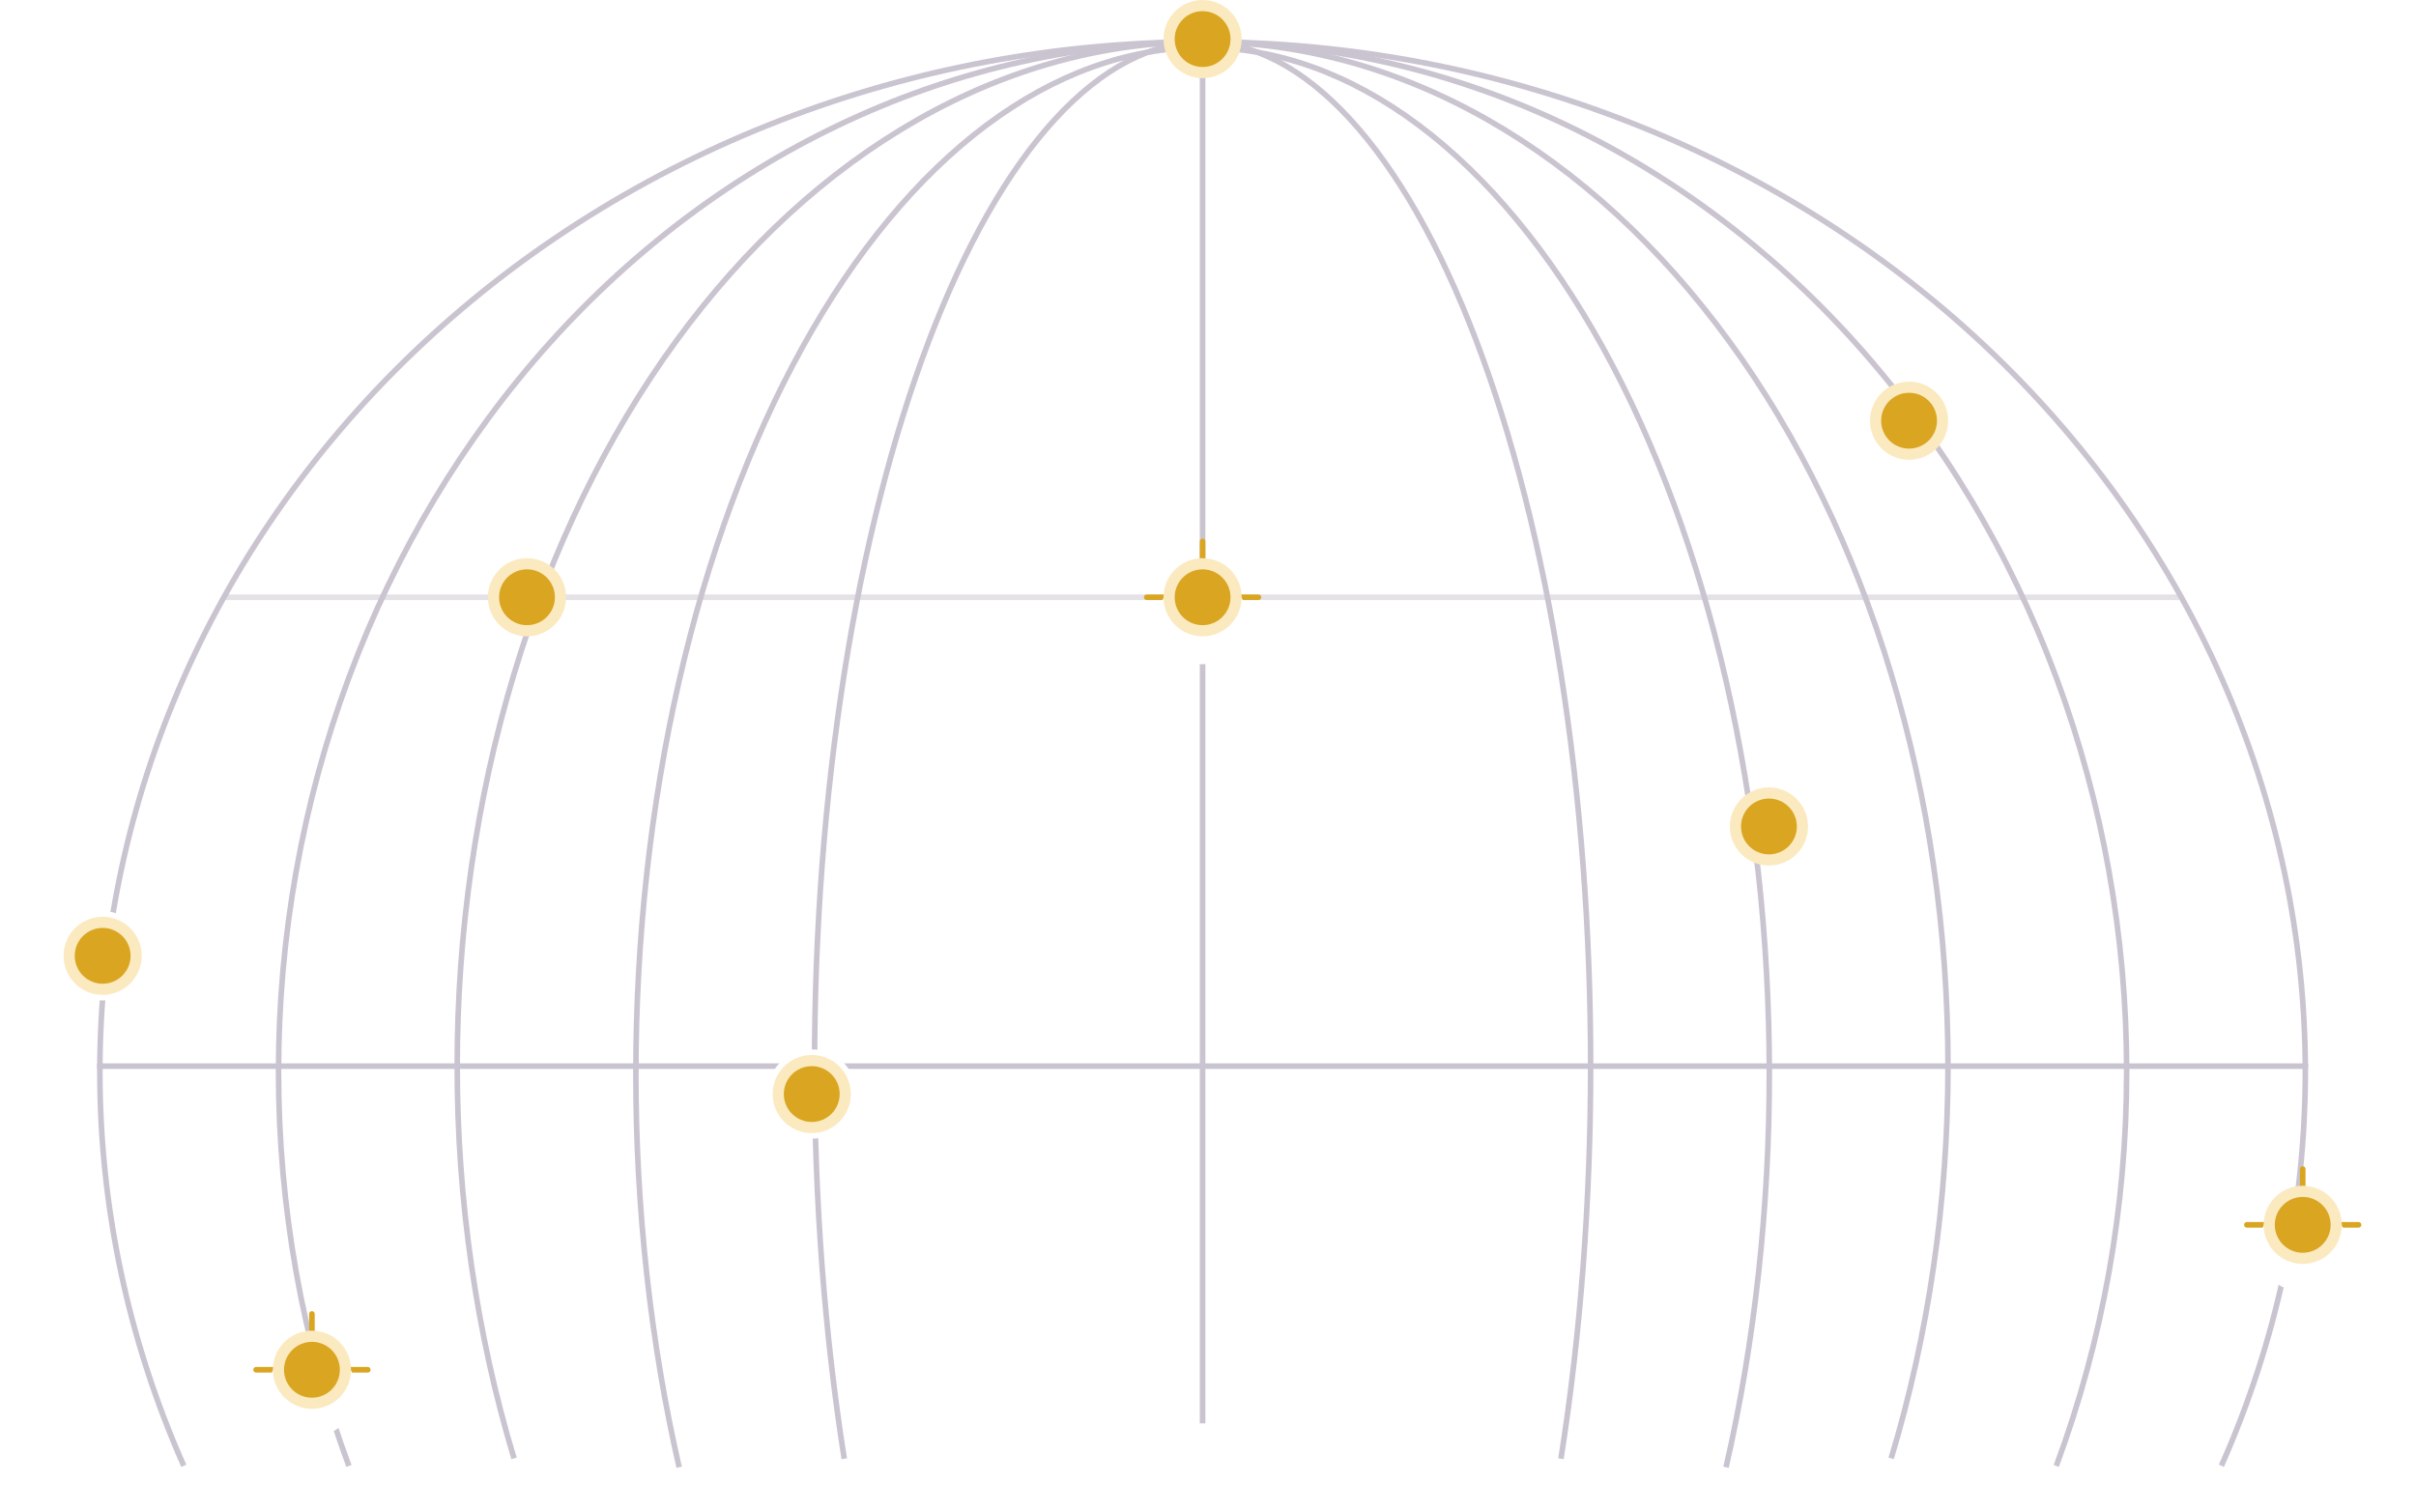 <svg width="500" height="313" viewBox="0 0 500 313" fill="none" xmlns="http://www.w3.org/2000/svg">
<path d="M459.729 303.431C471.194 277.568 477.095 249.85 477.095 221.859C477.095 193.867 471.194 166.149 459.729 140.286C448.263 114.423 431.457 90.921 410.267 71.122C389.077 51.324 363.918 35.616 336.227 24.899C308.536 14.182 278.855 8.666 248.881 8.666C218.906 8.666 189.226 14.182 161.534 24.899C133.843 35.616 108.685 51.324 87.495 71.122C66.305 90.921 49.498 114.423 38.033 140.286C26.567 166.149 20.666 193.867 20.666 221.858C20.666 249.85 26.567 277.568 38.033 303.431" stroke="#CAC4D0" stroke-width="1.156"/>
<path d="M425.553 303.464C435.168 277.593 440.118 249.864 440.118 221.859C440.118 193.853 435.168 166.124 425.553 140.253C415.938 114.383 401.846 90.88 384.084 71.086C366.323 51.292 345.241 35.594 322.043 24.885C298.845 14.177 273.985 8.666 248.88 8.666C223.776 8.666 198.915 14.177 175.718 24.885C152.52 35.594 131.438 51.292 113.676 71.086C95.915 90.88 81.823 114.383 72.207 140.253C62.592 166.124 57.643 193.853 57.643 221.858C57.643 249.864 62.592 277.593 72.207 303.464" stroke="#CAC4D0" stroke-width="1.156"/>
<path d="M391.381 301.9C399.146 276.161 403.143 248.569 403.143 220.703C403.143 192.836 399.146 165.245 391.381 139.506C383.617 113.766 372.239 90.387 357.903 70.702C343.566 51.016 326.556 35.414 307.851 24.775C289.146 14.136 269.109 8.666 248.882 8.666C228.655 8.666 208.618 14.136 189.913 24.775C171.207 35.414 154.197 51.016 139.861 70.702C125.525 90.387 114.147 113.766 106.382 139.506C98.618 165.245 94.621 192.836 94.621 220.703C94.621 248.569 98.618 276.161 106.382 301.9" stroke="#CAC4D0" stroke-width="1.156"/>
<path d="M357.209 303.738C363.122 277.931 366.166 250.266 366.166 222.325C366.166 194.383 363.122 166.718 357.209 140.911C351.296 115.102 342.632 91.665 331.717 71.933C320.802 52.2 307.859 36.574 293.639 25.925C279.423 15.28 264.216 9.821 248.881 9.821C233.547 9.821 218.34 15.28 204.124 25.925C189.904 36.574 176.961 52.2 166.046 71.933C155.131 91.665 146.467 115.102 140.554 140.911C134.641 166.718 131.597 194.383 131.597 222.325C131.597 250.266 134.641 277.931 140.554 303.738" stroke="#CAC4D0" stroke-width="1.156"/>
<path d="M323.039 301.977C327.099 276.213 329.189 248.596 329.189 220.703C329.189 192.81 327.099 165.193 323.039 139.429C318.979 113.664 313.03 90.265 305.536 70.567C298.04 50.864 289.156 35.276 279.409 24.663C269.664 14.052 259.289 8.666 248.881 8.666C238.473 8.666 228.098 14.052 218.353 24.663C208.606 35.276 199.722 50.864 192.226 70.567C184.732 90.265 178.783 113.664 174.723 139.429C170.663 165.193 168.573 192.81 168.573 220.703C168.573 248.596 170.663 276.213 174.723 301.977" stroke="#CAC4D0" stroke-width="1.156"/>
<path opacity="0.51" d="M46.666 123.641H451.097" stroke="#CAC4D0" stroke-width="1.156"/>
<path d="M20.089 220.704L477.673 220.704" stroke="#CAC4D0" stroke-width="1.156"/>
<path d="M248.881 8.666V294.656" stroke="#CAC4D0" stroke-width="1.156"/>
<circle cx="248.88" cy="8.089" r="8.089" fill="#FBEAC0"/>
<circle cx="248.881" cy="8.09" r="5.778" fill="#DAA520"/>
<circle cx="366.089" cy="171.089" r="8.089" fill="#FBEAC0"/>
<circle cx="366.088" cy="171.089" r="5.778" fill="#DAA520"/>
<circle cx="395.089" cy="87.088" r="8.089" fill="#FBEAC0"/>
<circle cx="395.088" cy="87.089" r="5.778" fill="#DAA520"/>
<circle cx="109.063" cy="123.639" r="8.089" fill="#FBEAC0"/>
<circle cx="109.064" cy="123.638" r="5.778" fill="#DAA520"/>
<path d="M248.879 112.083V135.194" stroke="#DAA520" stroke-width="1.156" stroke-linecap="round"/>
<path d="M237.324 123.639H260.435" stroke="#DAA520" stroke-width="1.156" stroke-linecap="round"/>
<g filter="url(#filter0_d_259_7157)">
<circle cx="248.881" cy="123.638" r="9.244" fill="white"/>
</g>
<circle cx="248.881" cy="123.639" r="8.089" fill="#FBEAC0"/>
<circle cx="248.881" cy="123.638" r="5.778" fill="#DAA520"/>
<path d="M64.555 272.001V295.111" stroke="#DAA520" stroke-width="1.156" stroke-linecap="round"/>
<path d="M52.999 283.556H76.11" stroke="#DAA520" stroke-width="1.156" stroke-linecap="round"/>
<g filter="url(#filter1_d_259_7157)">
<circle cx="64.555" cy="283.557" r="9.244" fill="white"/>
</g>
<circle cx="64.556" cy="283.556" r="8.089" fill="#FBEAC0"/>
<circle cx="64.555" cy="283.557" r="5.778" fill="#DAA520"/>
<path d="M476.556 241.998V265.108" stroke="#DAA520" stroke-width="1.156" stroke-linecap="round"/>
<path d="M465 253.553H488.111" stroke="#DAA520" stroke-width="1.156" stroke-linecap="round"/>
<g filter="url(#filter2_d_259_7157)">
<circle cx="476.556" cy="253.554" r="9.244" fill="white"/>
</g>
<circle cx="476.556" cy="253.555" r="8.089" fill="#FBEAC0"/>
<circle cx="476.556" cy="253.554" r="5.778" fill="#DAA520"/>
<g filter="url(#filter3_d_259_7157)">
<circle cx="167.995" cy="221.858" r="9.244" fill="white"/>
<circle cx="167.995" cy="221.858" r="8.089" fill="#FBEAC0"/>
<circle cx="167.993" cy="221.859" r="5.778" fill="#DAA520"/>
</g>
<g filter="url(#filter4_d_259_7157)">
<circle cx="21.245" cy="193.244" r="9.244" fill="white"/>
<circle cx="21.244" cy="193.243" r="8.089" fill="#FBEAC0"/>
<circle cx="21.245" cy="193.244" r="5.778" fill="#DAA520"/>
</g>
<defs>
<filter id="filter0_d_259_7157" x="225.771" y="105.15" width="46.221" height="46.221" filterUnits="userSpaceOnUse" color-interpolation-filters="sRGB">
<feFlood flood-opacity="0" result="BackgroundImageFix"/>
<feColorMatrix in="SourceAlpha" type="matrix" values="0 0 0 0 0 0 0 0 0 0 0 0 0 0 0 0 0 0 127 0" result="hardAlpha"/>
<feOffset dy="4.622"/>
<feGaussianBlur stdDeviation="6.933"/>
<feComposite in2="hardAlpha" operator="out"/>
<feColorMatrix type="matrix" values="0 0 0 0 0.984 0 0 0 0 0.918 0 0 0 0 0.753 0 0 0 0.1 0"/>
<feBlend mode="normal" in2="BackgroundImageFix" result="effect1_dropShadow_259_7157"/>
<feBlend mode="normal" in="SourceGraphic" in2="effect1_dropShadow_259_7157" result="shape"/>
</filter>
<filter id="filter1_d_259_7157" x="41.444" y="265.068" width="46.221" height="46.221" filterUnits="userSpaceOnUse" color-interpolation-filters="sRGB">
<feFlood flood-opacity="0" result="BackgroundImageFix"/>
<feColorMatrix in="SourceAlpha" type="matrix" values="0 0 0 0 0 0 0 0 0 0 0 0 0 0 0 0 0 0 127 0" result="hardAlpha"/>
<feOffset dy="4.622"/>
<feGaussianBlur stdDeviation="6.933"/>
<feComposite in2="hardAlpha" operator="out"/>
<feColorMatrix type="matrix" values="0 0 0 0 0.984 0 0 0 0 0.918 0 0 0 0 0.753 0 0 0 0.1 0"/>
<feBlend mode="normal" in2="BackgroundImageFix" result="effect1_dropShadow_259_7157"/>
<feBlend mode="normal" in="SourceGraphic" in2="effect1_dropShadow_259_7157" result="shape"/>
</filter>
<filter id="filter2_d_259_7157" x="453.446" y="235.065" width="46.221" height="46.221" filterUnits="userSpaceOnUse" color-interpolation-filters="sRGB">
<feFlood flood-opacity="0" result="BackgroundImageFix"/>
<feColorMatrix in="SourceAlpha" type="matrix" values="0 0 0 0 0 0 0 0 0 0 0 0 0 0 0 0 0 0 127 0" result="hardAlpha"/>
<feOffset dy="4.622"/>
<feGaussianBlur stdDeviation="6.933"/>
<feComposite in2="hardAlpha" operator="out"/>
<feColorMatrix type="matrix" values="0 0 0 0 0.984 0 0 0 0 0.918 0 0 0 0 0.753 0 0 0 0.1 0"/>
<feBlend mode="normal" in2="BackgroundImageFix" result="effect1_dropShadow_259_7157"/>
<feBlend mode="normal" in="SourceGraphic" in2="effect1_dropShadow_259_7157" result="shape"/>
</filter>
<filter id="filter3_d_259_7157" x="144.885" y="203.37" width="46.221" height="46.221" filterUnits="userSpaceOnUse" color-interpolation-filters="sRGB">
<feFlood flood-opacity="0" result="BackgroundImageFix"/>
<feColorMatrix in="SourceAlpha" type="matrix" values="0 0 0 0 0 0 0 0 0 0 0 0 0 0 0 0 0 0 127 0" result="hardAlpha"/>
<feOffset dy="4.622"/>
<feGaussianBlur stdDeviation="6.933"/>
<feComposite in2="hardAlpha" operator="out"/>
<feColorMatrix type="matrix" values="0 0 0 0 0.984 0 0 0 0 0.918 0 0 0 0 0.753 0 0 0 0.25 0"/>
<feBlend mode="normal" in2="BackgroundImageFix" result="effect1_dropShadow_259_7157"/>
<feBlend mode="normal" in="SourceGraphic" in2="effect1_dropShadow_259_7157" result="shape"/>
</filter>
<filter id="filter4_d_259_7157" x="-1.866" y="174.755" width="46.221" height="46.221" filterUnits="userSpaceOnUse" color-interpolation-filters="sRGB">
<feFlood flood-opacity="0" result="BackgroundImageFix"/>
<feColorMatrix in="SourceAlpha" type="matrix" values="0 0 0 0 0 0 0 0 0 0 0 0 0 0 0 0 0 0 127 0" result="hardAlpha"/>
<feOffset dy="4.622"/>
<feGaussianBlur stdDeviation="6.933"/>
<feComposite in2="hardAlpha" operator="out"/>
<feColorMatrix type="matrix" values="0 0 0 0 0.984 0 0 0 0 0.918 0 0 0 0 0.753 0 0 0 0.25 0"/>
<feBlend mode="normal" in2="BackgroundImageFix" result="effect1_dropShadow_259_7157"/>
<feBlend mode="normal" in="SourceGraphic" in2="effect1_dropShadow_259_7157" result="shape"/>
</filter>
</defs>
</svg>
